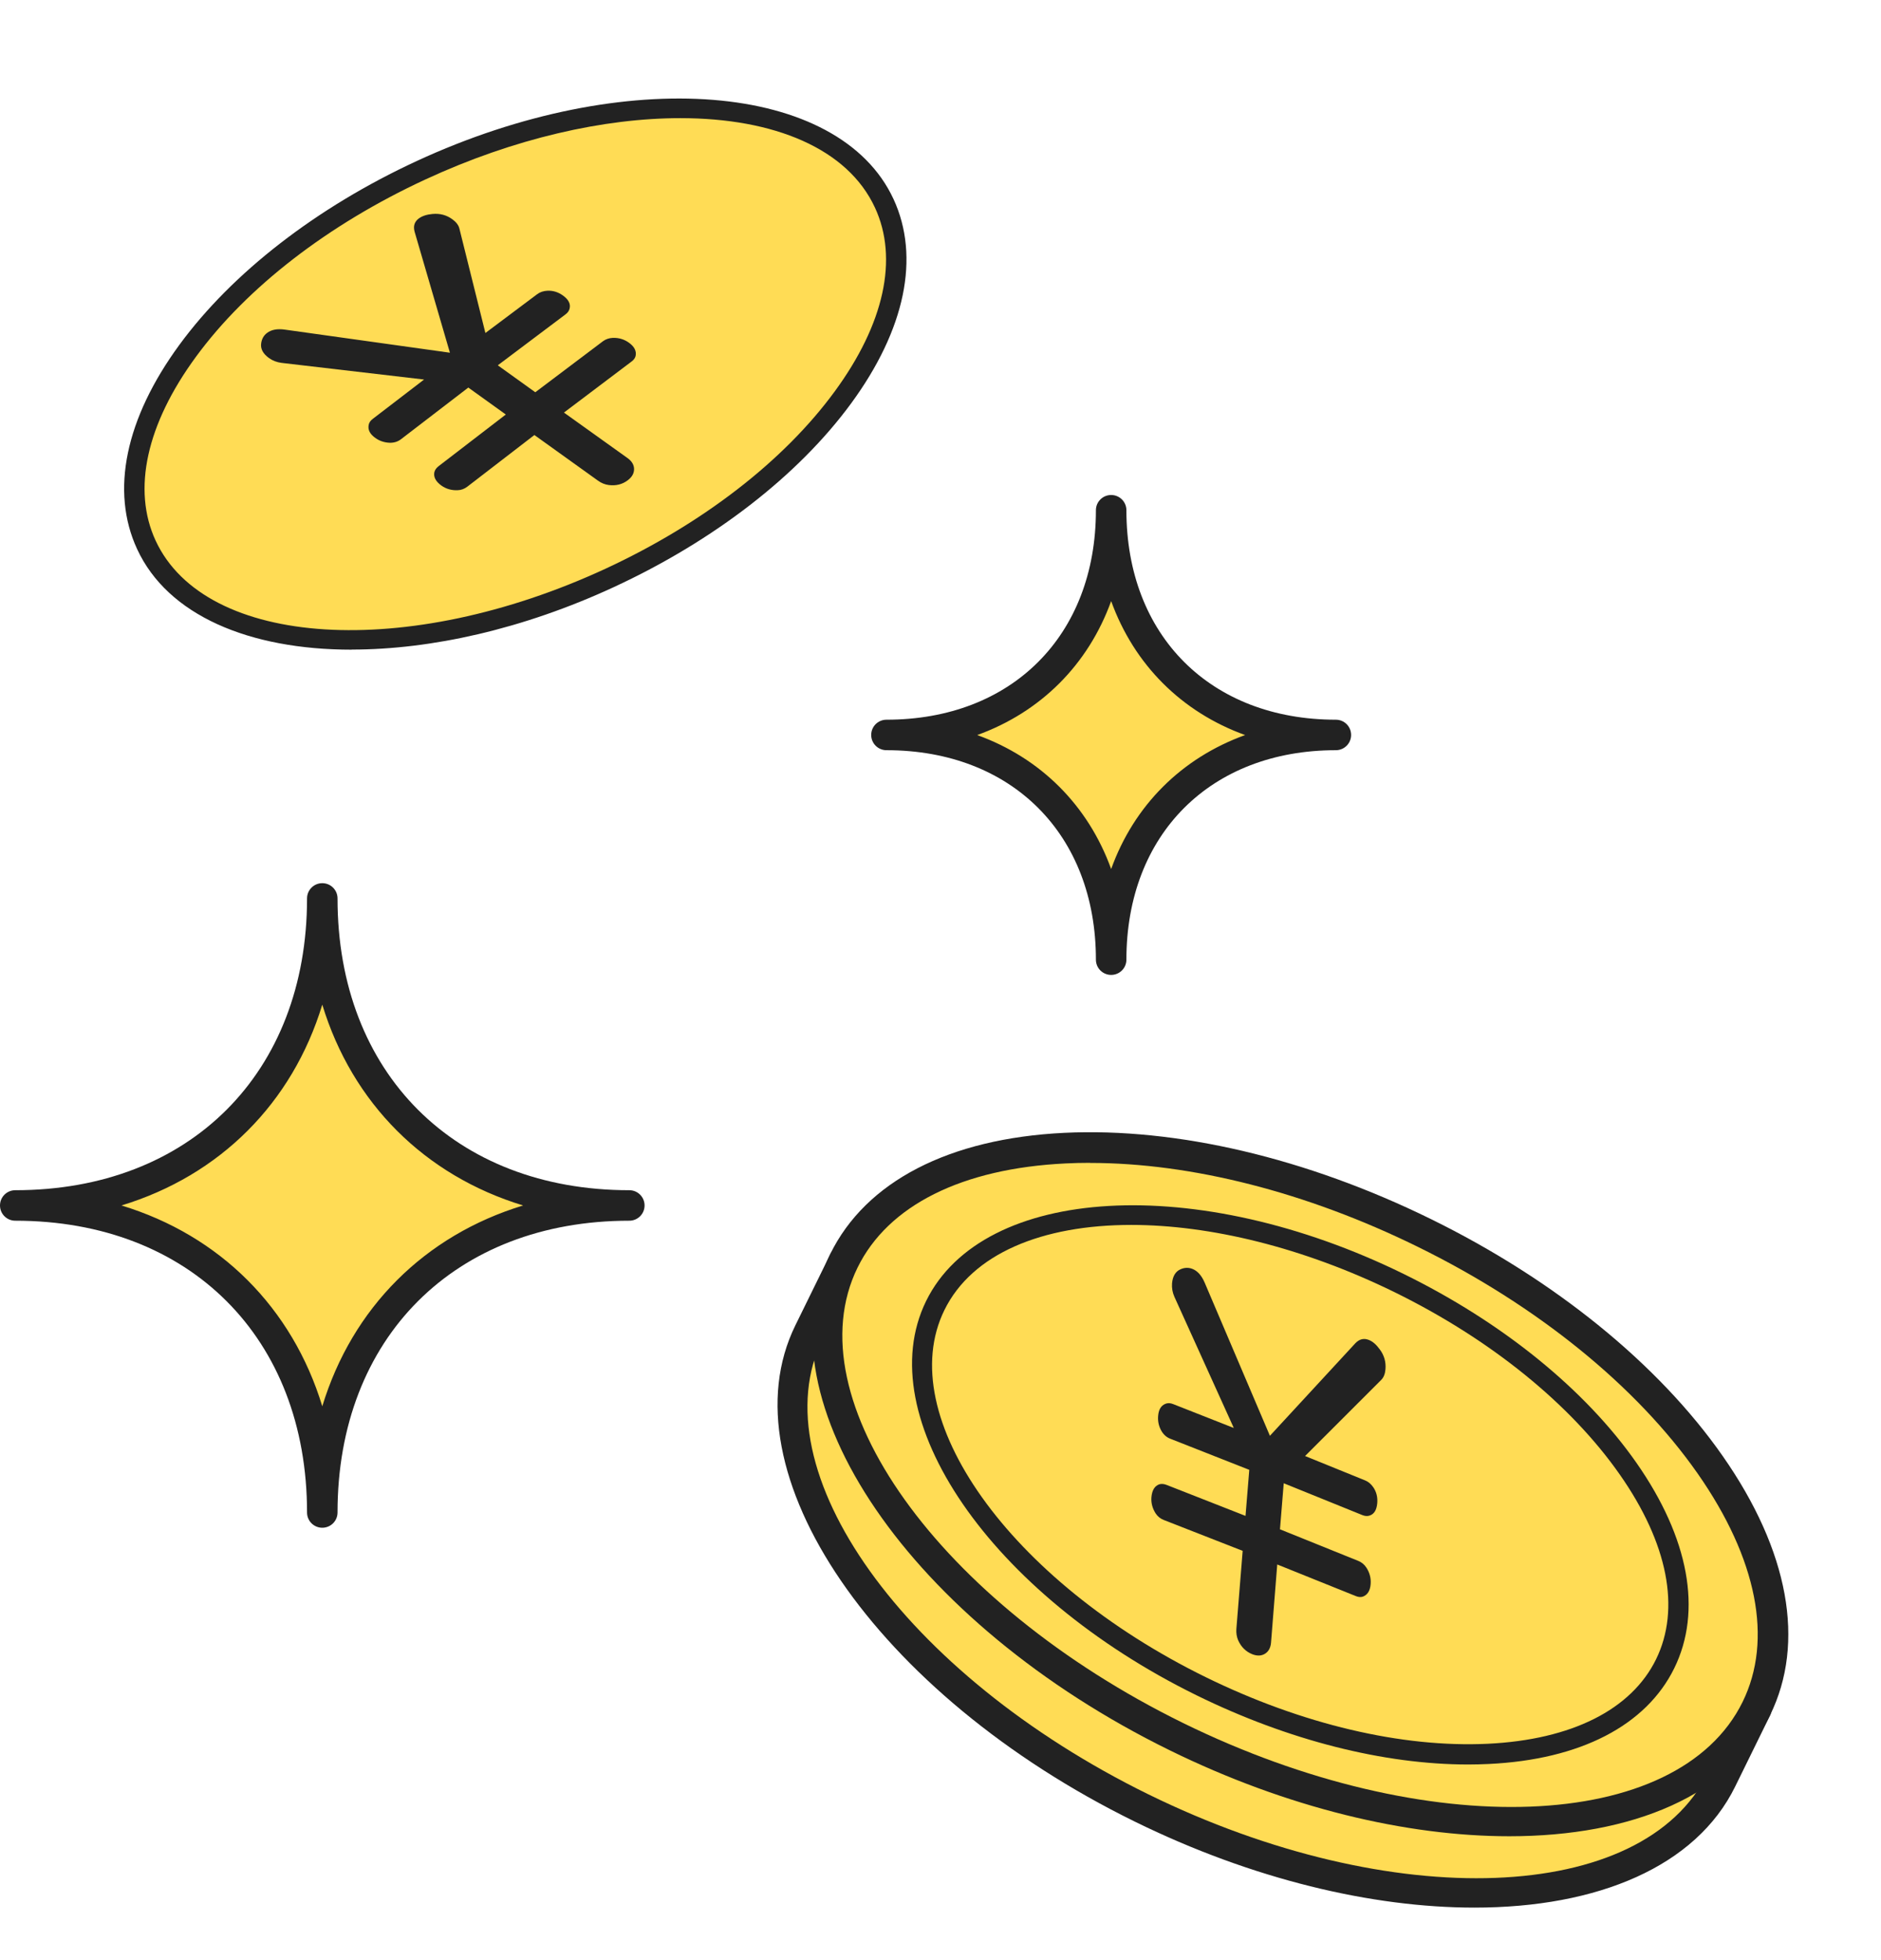 <svg width="95" height="99" viewBox="0 0 95 99" fill="none" xmlns="http://www.w3.org/2000/svg">
<path d="M30.783 29.213C41.074 24.451 47.284 15.982 44.653 10.296C42.022 4.609 31.547 3.86 21.255 8.622C10.964 13.384 4.754 21.854 7.385 27.54C10.016 33.225 20.491 33.975 30.783 29.213Z" fill="#FFDC55"/>
<path d="M17.766 32.812C12.582 32.812 8.47 31.077 6.925 27.731C5.57 24.805 6.33 21.14 9.066 17.408C11.735 13.769 15.99 10.473 21.046 8.133C31.579 3.261 42.379 4.124 45.126 10.053C46.481 12.978 45.721 16.643 42.985 20.375C40.316 24.014 36.061 27.31 31.005 29.65C26.416 31.776 21.77 32.807 17.766 32.807V32.812ZM34.362 5.967C30.507 5.967 25.974 6.983 21.478 9.067C16.576 11.336 12.464 14.513 9.897 18.019C7.393 21.432 6.669 24.733 7.86 27.305C10.37 32.725 20.559 33.362 30.573 28.727C35.475 26.458 39.587 23.28 42.154 19.774C44.658 16.361 45.382 13.06 44.191 10.489C42.811 7.501 39.094 5.967 34.362 5.967Z" fill="#222222"/>
<path d="M86.936 89.892C83.487 96.919 70.377 97.556 57.652 91.309C44.928 85.062 37.408 74.303 40.857 67.276L42.623 63.678L88.702 86.294L86.936 89.892Z" fill="#FFDC55"/>
<path d="M74.464 96.344C69.295 96.344 63.254 94.917 57.315 92.001C44.23 85.58 36.536 74.333 40.17 66.936L41.936 63.338C42.126 62.958 42.583 62.799 42.968 62.984L89.047 85.6C89.427 85.79 89.586 86.247 89.401 86.632L87.635 90.23C85.654 94.27 80.69 96.344 74.469 96.344H74.464ZM42.978 64.704L41.551 67.614C38.291 74.251 45.668 84.569 57.992 90.62C70.317 96.667 82.99 96.19 86.249 89.553L87.677 86.642L42.978 64.704Z" fill="#222222"/>
<path d="M88.694 86.273C92.143 79.243 84.624 68.483 71.9 62.238C59.175 55.993 46.063 56.629 42.613 63.658C39.164 70.687 46.683 81.448 59.407 87.693C72.132 93.938 85.244 93.302 88.694 86.273Z" fill="#FFDC55"/>
<path d="M76.226 92.74C71.057 92.74 65.015 91.313 59.076 88.398C45.992 81.976 38.298 70.73 41.932 63.333C43.728 59.673 47.927 57.497 53.753 57.214C59.415 56.942 65.98 58.482 72.253 61.562C78.52 64.637 83.761 68.892 87.005 73.537C90.347 78.316 91.194 82.967 89.397 86.627C87.416 90.666 82.452 92.74 76.231 92.74H76.226ZM55.057 58.729C54.641 58.729 54.231 58.739 53.825 58.759C48.584 59.011 44.853 60.879 43.313 64.016C40.053 70.653 47.429 80.97 59.754 87.022C72.078 93.069 84.752 92.591 88.011 85.954C89.551 82.818 88.745 78.722 85.743 74.425C82.642 69.99 77.612 65.915 71.57 62.953C65.985 60.212 60.175 58.734 55.062 58.734L55.057 58.729Z" fill="#222222"/>
<path d="M84.089 84.011C86.849 78.387 80.834 69.777 70.654 64.781C60.474 59.786 49.985 60.295 47.224 65.919C44.464 71.544 50.479 80.153 60.659 85.149C70.839 90.145 81.329 89.635 84.089 84.011Z" fill="#FFDC55"/>
<path d="M74.153 89.116C69.887 89.116 65.062 87.894 60.442 85.626C50.028 80.513 43.894 71.582 46.773 65.709C49.653 59.842 60.473 59.226 70.888 64.339C75.888 66.792 80.066 70.18 82.653 73.886C85.302 77.68 85.979 81.36 84.558 84.255C83.136 87.15 79.809 88.87 75.19 89.09C74.846 89.106 74.502 89.116 74.153 89.116ZM57.137 61.865C52.635 61.865 49.098 63.312 47.697 66.166C45.069 71.525 50.987 79.846 60.899 84.707C65.745 87.083 70.806 88.279 75.144 88.069C79.373 87.864 82.391 86.349 83.639 83.803C84.886 81.257 84.239 77.947 81.811 74.477C79.322 70.914 75.282 67.644 70.436 65.263C65.796 62.989 61.094 61.865 57.132 61.865H57.137Z" fill="#222222"/>
<path d="M16.276 76.39C16.276 67.217 9.942 60.883 0.77 60.883C9.942 60.883 16.276 54.548 16.276 45.376C16.276 54.548 22.611 60.883 31.784 60.883C22.611 60.883 16.276 67.217 16.276 76.39Z" fill="#FFDC55"/>
<path d="M16.277 77.159C15.851 77.159 15.507 76.815 15.507 76.389C15.507 67.576 9.583 61.652 0.77 61.652C0.344 61.652 0 61.308 0 60.882C0 60.456 0.344 60.112 0.77 60.112C9.583 60.112 15.507 54.189 15.507 45.375C15.507 44.949 15.851 44.605 16.277 44.605C16.703 44.605 17.047 44.949 17.047 45.375C17.047 54.189 22.97 60.112 31.784 60.112C32.21 60.112 32.554 60.456 32.554 60.882C32.554 61.308 32.21 61.652 31.784 61.652C22.97 61.652 17.047 67.576 17.047 76.389C17.047 76.815 16.703 77.159 16.277 77.159ZM6.134 60.882C11.108 62.396 14.763 66.051 16.277 71.025C17.791 66.051 21.446 62.396 26.42 60.882C21.446 59.368 17.791 55.713 16.277 50.739C14.763 55.713 11.108 59.368 6.134 60.882Z" fill="#222222"/>
<path d="M56.119 48.469C56.119 41.755 51.484 37.12 44.77 37.12C51.484 37.12 56.119 32.484 56.119 25.77C56.119 32.484 60.754 37.12 67.468 37.12C60.754 37.12 56.119 41.755 56.119 48.469Z" fill="#FFDC55"/>
<path d="M56.119 49.238C55.693 49.238 55.349 48.894 55.349 48.468C55.349 42.139 51.099 37.889 44.77 37.889C44.344 37.889 44 37.545 44 37.119C44 36.693 44.344 36.349 44.77 36.349C51.099 36.349 55.349 32.099 55.349 25.77C55.349 25.344 55.693 25 56.119 25C56.545 25 56.889 25.344 56.889 25.77C56.889 32.099 61.139 36.349 67.468 36.349C67.894 36.349 68.238 36.693 68.238 37.119C68.238 37.545 67.894 37.889 67.468 37.889C61.139 37.889 56.889 42.139 56.889 48.468C56.889 48.894 56.545 49.238 56.119 49.238ZM49.354 37.124C52.562 38.284 54.959 40.681 56.119 43.89C57.274 40.681 59.676 38.284 62.885 37.124C59.676 35.964 57.279 33.567 56.119 30.359C54.959 33.567 52.562 35.964 49.354 37.124Z" fill="#222222"/>
<path d="M21.424 19.169L14.218 18.327C13.976 18.296 13.766 18.214 13.581 18.081C13.278 17.86 13.15 17.614 13.191 17.336C13.222 17.121 13.314 16.946 13.484 16.818C13.704 16.648 14.007 16.592 14.397 16.649L22.723 17.814L20.942 11.711C20.86 11.423 20.932 11.197 21.152 11.033C21.322 10.91 21.548 10.833 21.84 10.807C22.215 10.771 22.554 10.858 22.852 11.079C23.041 11.218 23.159 11.372 23.201 11.541L24.515 16.818L27.132 14.857C27.276 14.749 27.451 14.693 27.656 14.683C27.938 14.672 28.195 14.755 28.431 14.924C28.718 15.129 28.831 15.355 28.765 15.596C28.739 15.699 28.672 15.796 28.559 15.879L25.141 18.45L27.035 19.811L30.453 17.234C30.592 17.131 30.756 17.075 30.946 17.064C31.254 17.054 31.526 17.136 31.768 17.311C32.04 17.506 32.153 17.732 32.101 17.978C32.076 18.081 32.009 18.178 31.896 18.26L28.482 20.837L31.696 23.137C31.911 23.291 32.019 23.476 32.024 23.686C32.024 23.901 31.927 24.086 31.711 24.251C31.439 24.461 31.116 24.543 30.746 24.497C30.551 24.471 30.371 24.399 30.202 24.276L26.989 21.971L23.596 24.584C23.452 24.692 23.293 24.754 23.103 24.759C22.8 24.769 22.528 24.692 22.292 24.523C22.005 24.317 21.886 24.086 21.938 23.845C21.969 23.732 22.035 23.635 22.148 23.547L25.546 20.935L23.652 19.574L20.254 22.182C20.095 22.305 19.905 22.367 19.679 22.362C19.412 22.351 19.171 22.274 18.95 22.115C18.689 21.925 18.576 21.715 18.617 21.479C18.632 21.356 18.704 21.248 18.827 21.155L21.43 19.159L21.424 19.169Z" fill="#222222"/>
<path d="M62.304 72.1L59.312 65.493C59.214 65.273 59.178 65.047 59.194 64.821C59.225 64.451 59.373 64.21 59.63 64.102C59.83 64.015 60.031 64.01 60.226 64.087C60.482 64.189 60.688 64.421 60.842 64.78L64.137 72.515L68.449 67.844C68.654 67.629 68.88 67.572 69.136 67.675C69.332 67.752 69.511 67.911 69.686 68.152C69.912 68.455 70.004 68.789 69.973 69.158C69.953 69.394 69.881 69.569 69.758 69.692L65.913 73.537L68.947 74.769C69.111 74.835 69.249 74.954 69.368 75.128C69.522 75.364 69.583 75.626 69.558 75.918C69.527 76.273 69.393 76.483 69.152 76.55C69.049 76.581 68.931 76.57 68.803 76.519L64.835 74.912L64.645 77.238L68.613 78.839C68.772 78.906 68.906 79.014 69.013 79.178C69.178 79.435 69.249 79.712 69.224 80.01C69.198 80.343 69.065 80.554 68.823 80.641C68.721 80.672 68.603 80.662 68.474 80.61L64.507 79.014L64.194 82.956C64.173 83.218 64.07 83.408 63.891 83.521C63.711 83.633 63.495 83.644 63.244 83.546C62.926 83.418 62.689 83.187 62.535 82.848C62.458 82.668 62.428 82.473 62.443 82.268L62.761 78.326L58.773 76.766C58.603 76.699 58.47 76.591 58.367 76.437C58.203 76.18 58.131 75.908 58.152 75.621C58.183 75.267 58.316 75.046 58.552 74.964C58.665 74.933 58.783 74.943 58.917 74.995L62.905 76.56L63.095 74.235L59.107 72.664C58.917 72.592 58.768 72.459 58.655 72.264C58.521 72.028 58.47 71.781 58.491 71.514C58.516 71.191 58.639 70.986 58.865 70.898C58.978 70.852 59.107 70.857 59.25 70.914L62.299 72.115L62.304 72.1Z" fill="#222222"/>
</svg>
